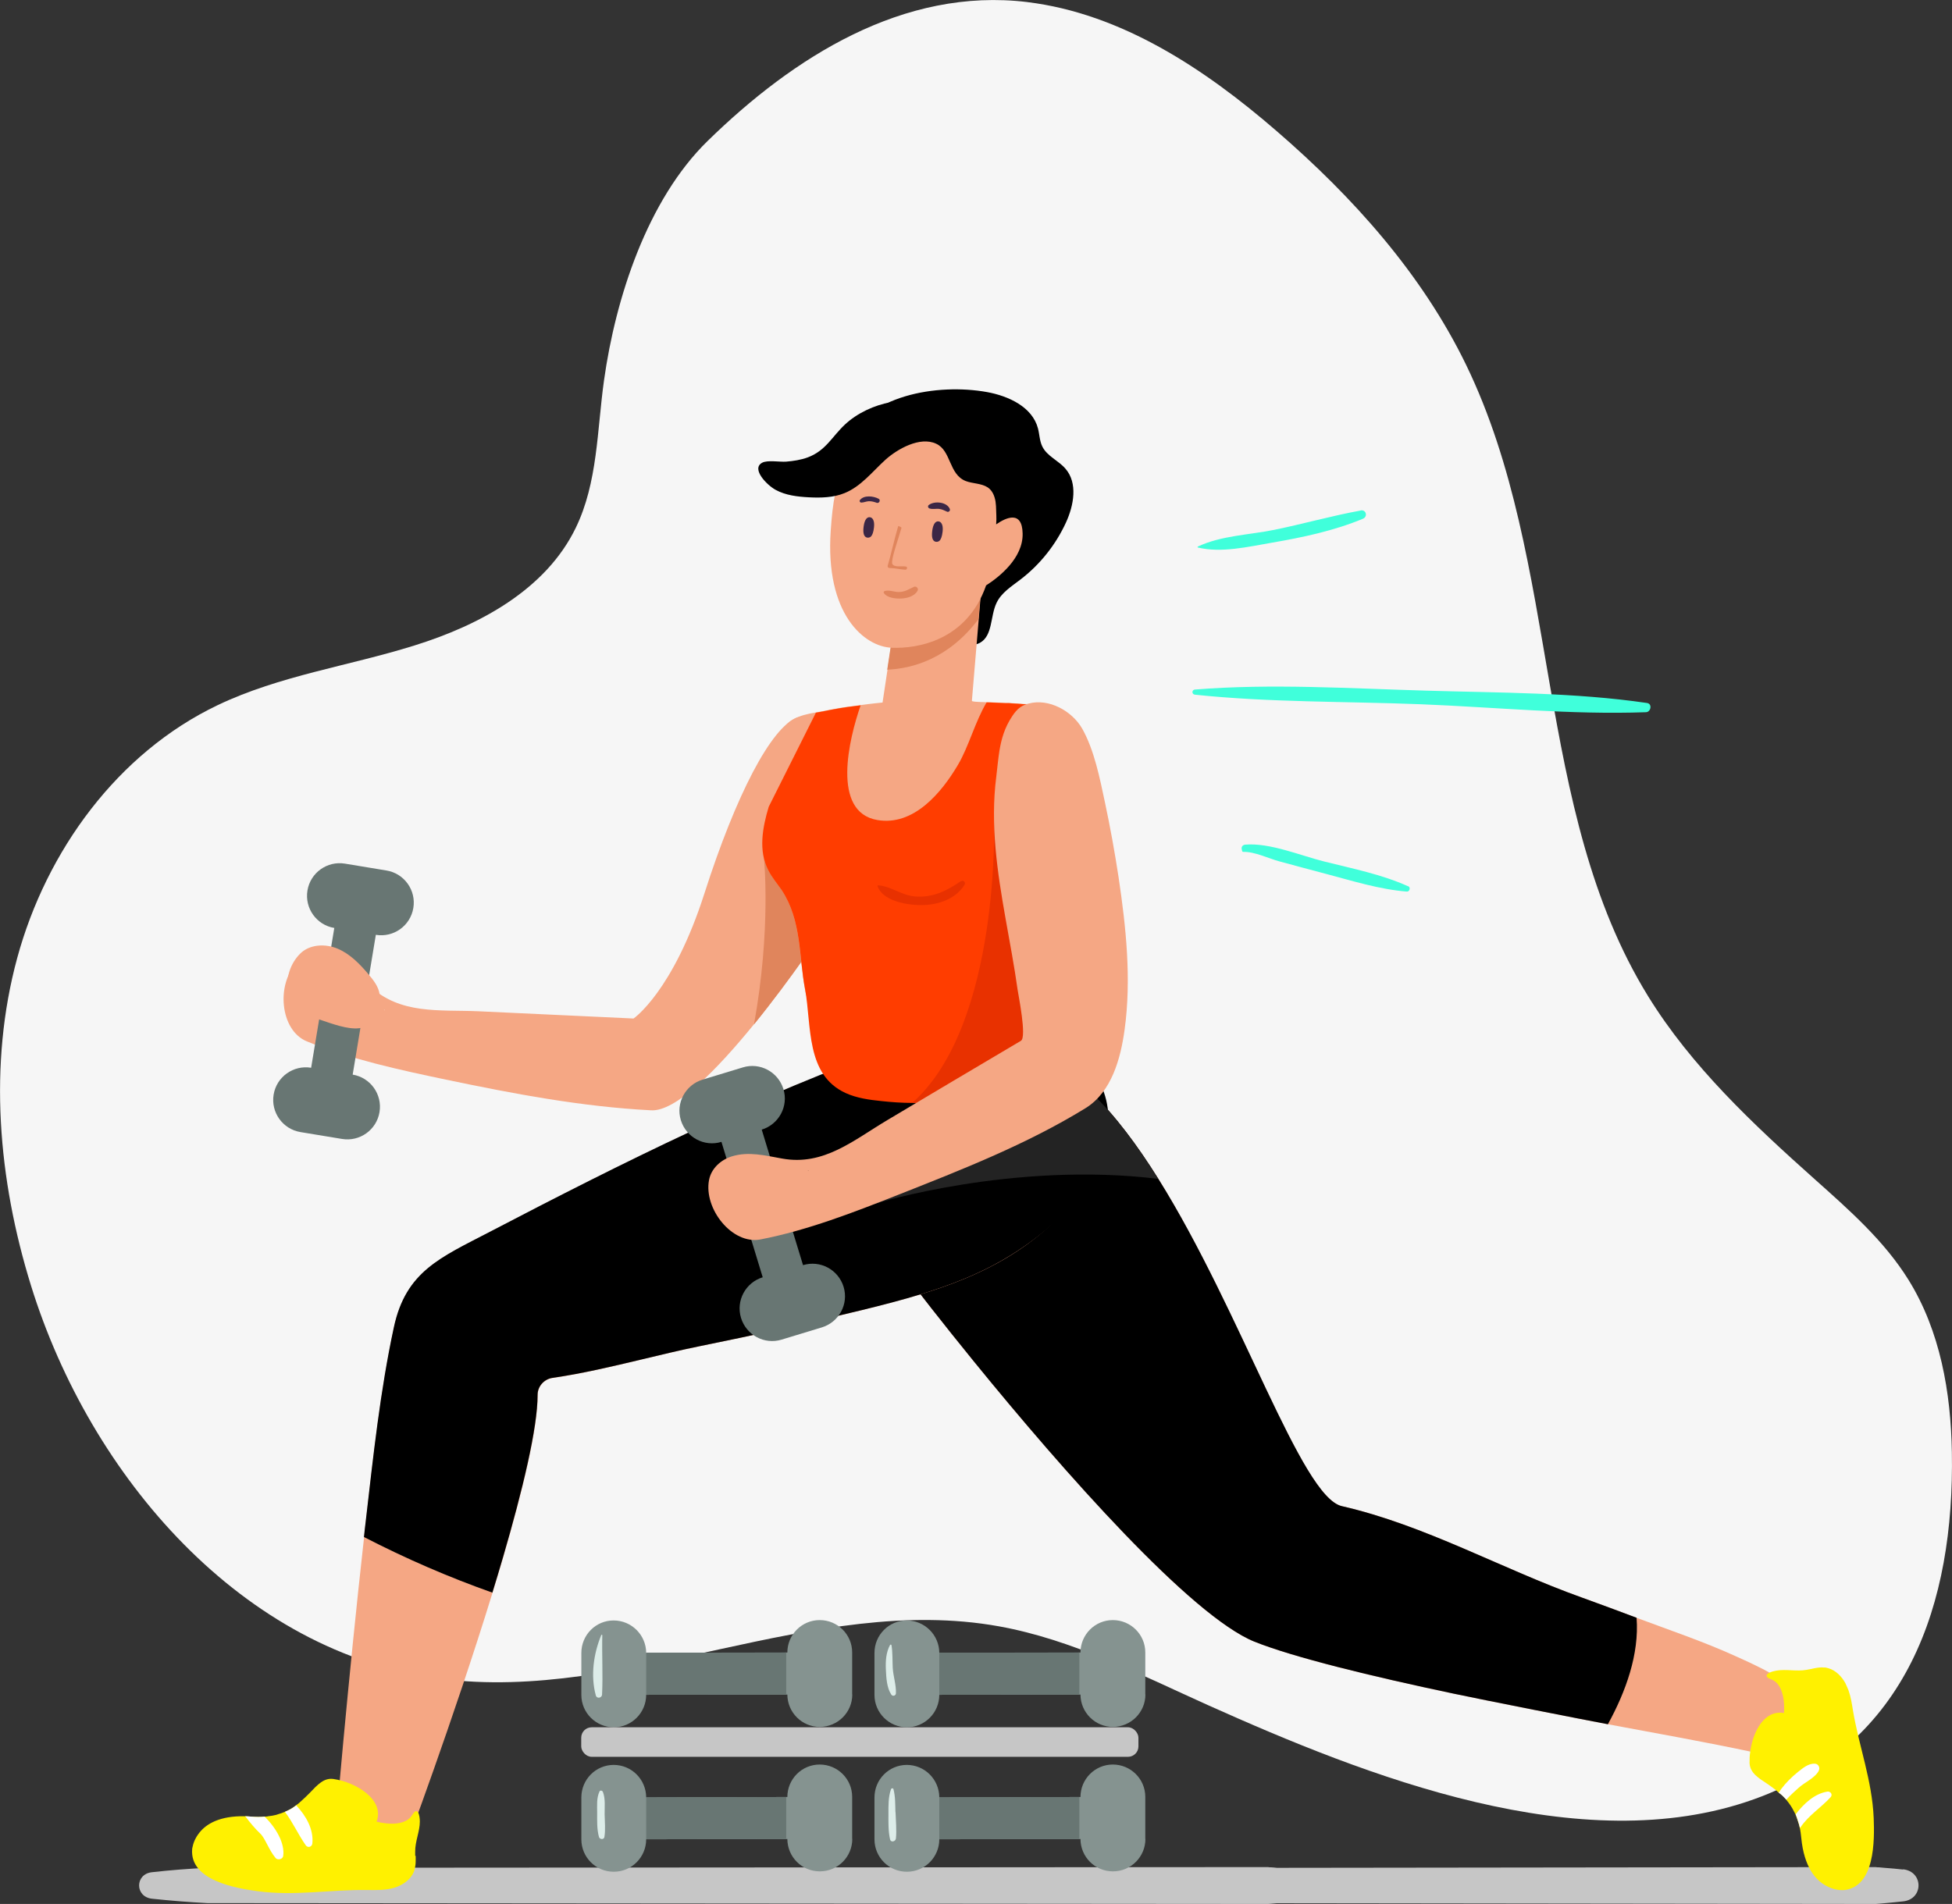 <?xml version="1.0" encoding="UTF-8"?><svg id="Layer_2" xmlns="http://www.w3.org/2000/svg" viewBox="0 0 159.29 155.4"><rect x="0" y="0" width="159.29" height="155.4" fill="#333333" stroke="none"/><defs><style>.cls-1,.cls-2,.cls-3,.cls-4,.cls-5,.cls-6,.cls-7,.cls-8,.cls-9,.cls-10,.cls-11,.cls-12,.cls-13,.cls-14,.cls-15,.cls-16{stroke-width:0px;}.cls-2{fill:#f6f6f6;}.cls-3{fill:#3b2645;}.cls-4{fill:#40ffdb;}.cls-5{fill:#232323;}.cls-6{fill:#ddede9;}.cls-7{fill:#c6c6c6;}.cls-8{fill:#de3c7c;}.cls-9{fill:#e0855c;}.cls-10{fill:#859390;}.cls-11{fill:#fff;}.cls-12{fill:#fff100;}.cls-13{fill:#e83100;}.cls-14{fill:#ff3d00;}.cls-15{fill:#f5a784;}.cls-16{fill:#687673;}</style></defs><g id="Layer_1-2"><path class="cls-7" d="M155.3,152.59c-.5-.06-1.02-.1-1.53-.14-.15-.02-.29-.02-.44-.04-.09,0-.18,0-.28-.02,0,0-48.33.06-48.86.06-.15-.02-.3-.03-.45-.04-.09,0-.18,0-.28-.02l-86.53.06c-1.52.07-3.03.19-4.54.36-1.39.16-1.38,2,0,2.16,1.5.16,3,.28,4.53.36l86.56.07c.08,0,.17-.01.26-.02.15-.01.3-.03.45-.04.03,0,.07,0,.1,0,.49,0,48.77.06,48.77.06.08,0,.17-.01.26-.02.15-.01.3-.03.45-.04.5-.05,1.01-.09,1.52-.15,1.69-.17,1.69-2.44,0-2.62Z"/><path class="cls-2" d="M83.84.17c-10.13-1.23-19.11,4.51-26.09,11.33-4.93,4.81-7.52,12.83-8.46,19.54-.57,4.07-.51,8.35-2.31,12.05-2.44,5.03-7.84,7.94-13.18,9.6-5.34,1.67-10.98,2.45-16.03,4.86-8.17,3.9-13.98,11.89-16.36,20.62s-1.56,18.12,1.12,26.76c4.84,15.6,17.26,30,33.45,32.09,15.21,1.97,30.44-7,45.54-4.28,5.99,1.08,11.49,3.93,17.05,6.43,12.89,5.78,30.43,12.75,44.57,7.68,12.52-4.49,16.35-15.97,16.14-28.3-.08-4.9-.95-9.92-3.54-14.09-1.98-3.19-4.85-5.71-7.65-8.21-5.04-4.5-10.05-9.19-13.6-14.94-9.43-15.3-7.01-35.36-14.85-51.53-3.6-7.42-9.23-13.7-15.47-19.09-5.86-5.07-12.65-9.58-20.34-10.52Z"/><path class="cls-10" d="M69.55,138.3c0,1.46-1.18,2.64-2.65,2.65-1.46,0-2.64-1.18-2.65-2.64l-11.52.02c0,1.46-1.18,2.65-2.64,2.65s-2.65-1.18-2.65-2.64v-3.43c0-1.46,1.17-2.65,2.63-2.65s2.65,1.18,2.66,2.64l11.52-.02c0-1.46,1.18-2.65,2.64-2.65s2.65,1.18,2.65,2.64v3.43Z"/><path class="cls-10" d="M69.55,150.09c0,1.46-1.18,2.65-2.65,2.65s-2.64-1.18-2.65-2.64l-11.52.02c0,1.46-1.18,2.65-2.64,2.65-1.46.01-2.65-1.18-2.65-2.64v-3.42c0-1.47,1.17-2.65,2.63-2.66,1.47,0,2.65,1.18,2.66,2.65l11.52-.03c0-1.46,1.18-2.65,2.64-2.65s2.65,1.18,2.65,2.64v3.43Z"/><rect class="cls-7" x="47.43" y="140.98" width="45.47" height="2.41" rx=".85" ry=".85"/><polygon class="cls-16" points="64.16 134.88 64.16 138.31 52.73 138.33 52.73 134.89 64.16 134.88"/><polygon class="cls-16" points="64.16 146.67 64.16 150.1 52.73 150.12 52.73 146.7 64.16 146.67"/><path class="cls-10" d="M93.47,138.3c0,1.46-1.18,2.64-2.65,2.65-1.46,0-2.64-1.18-2.65-2.64l-11.52.02c0,1.46-1.18,2.65-2.64,2.65s-2.65-1.18-2.65-2.64v-3.43c0-1.46,1.17-2.65,2.63-2.65s2.65,1.18,2.66,2.64l11.52-.02c0-1.46,1.18-2.65,2.64-2.65s2.65,1.18,2.65,2.64v3.43Z"/><path class="cls-10" d="M93.47,150.09c0,1.46-1.18,2.65-2.65,2.65s-2.64-1.18-2.65-2.64l-11.52.02c0,1.46-1.18,2.65-2.64,2.65-1.46.01-2.65-1.18-2.65-2.64v-3.42c0-1.47,1.17-2.65,2.63-2.66,1.47,0,2.65,1.18,2.66,2.65l11.52-.03c0-1.46,1.18-2.65,2.64-2.65s2.65,1.18,2.65,2.64v3.43Z"/><polygon class="cls-16" points="88.08 134.88 88.08 138.31 76.65 138.33 76.65 134.89 88.08 134.88"/><polygon class="cls-16" points="88.08 146.67 88.08 150.1 76.65 150.12 76.65 146.7 88.08 146.67"/><path class="cls-6" d="M49.15,133.45s-.06-.05-.08-.01c-.63,1.51-.89,3.33-.45,4.94.08.29.49.22.51-.07.08-1.61-.02-3.25.02-4.86Z"/><path class="cls-6" d="M49.34,148.09c-.01-.6.08-1.26-.14-1.83-.04-.11-.22-.17-.28-.04-.25.54-.19,1.14-.19,1.73,0,.66-.03,1.34.15,1.99.06.2.4.23.44,0,.1-.61.03-1.23.02-1.85Z"/><path class="cls-6" d="M72.85,136.13c-.03-.62,0-1.23-.1-1.85-.01-.06-.1-.06-.12-.02-.33.62-.37,1.31-.34,2,.03.67.07,1.48.44,2.05.11.17.37.1.38-.1.03-.69-.22-1.39-.26-2.09Z"/><path class="cls-6" d="M73.07,147.9c-.02-.63,0-1.26-.16-1.87-.03-.1-.16-.09-.2,0-.23.66-.21,1.34-.21,2.03,0,.69-.02,1.39.13,2.06.06.29.45.19.48-.06.07-.71-.01-1.44-.03-2.15Z"/><path class="cls-1" d="M68.12,43.78c.29-2.54-.24-4.88.77-7.4,1.68-4.18,7.67-5.1,11.65-4.38,1.77.32,3.7,1.22,4.16,2.96.13.49.13,1.03.36,1.49.39.79,1.32,1.14,1.89,1.81,1.01,1.17.68,2.98.04,4.38-.84,1.83-2.13,3.45-3.73,4.67-.73.56-1.55,1.07-1.94,1.9-.52,1.09-.3,2.68-1.36,3.26-.85.46-1.97-.21-2.33-1.11-.36-.9-.19-1.92-.02-2.87-2.48-.53-9.95-.67-9.5-4.71Z"/><path class="cls-15" d="M146.54,142.99c-.99.49-2.27.28-3.39.04-3.97-.85-7.95-1.55-11.95-2.3-1.77-.33-10.25-2-12.55-2.49-6.74-1.42-13.1-2.97-16.29-4.25-5.15-2.09-15.5-13.78-22.93-22.92-4.92-6.05-8.58-11-8.58-11.28,0,0,.11-3.25,2.27-5.85,1.85-2.21,3.64-9.59,9.7-8.4,13.14,2.59,21.68,36.25,26.67,37.39,6.81,1.56,13.04,5.12,19.56,7.45,1.58.57,3.08,1.13,4.49,1.66,2.7,1.01,5.46,1.94,8.08,3.13,1.76.8,4.23,1.88,5.44,3.41.94,1.18,1.1,3.12-.05,4.09-.15.12-.3.22-.47.31Z"/><path class="cls-1" d="M131.2,140.73c-1.77-.33-10.25-2-12.55-2.49-6.74-1.42-13.1-2.97-16.29-4.25-5.15-2.09-15.5-13.78-22.93-22.92-4.92-6.05-8.58-11-8.58-11.28,0,0,.11-3.25,2.27-5.85,1.82-2.18,3.59-9.36,9.43-8.45.09,0,.18.03.28.05,4.4.86,8.29,5.22,11.7,10.68,6.77,10.82,11.65,25.95,14.97,26.71,6.81,1.56,13.04,5.12,19.56,7.45,1.58.57,3.08,1.13,4.49,1.66.23,2.98-.89,6.05-2.34,8.69Z"/><path class="cls-15" d="M88.73,96.08c-1.6,3.21-4.83,5.75-7.96,7.34-1.29.66-2.62,1.21-3.98,1.68-2.11.73-4.29,1.29-6.45,1.83-4.37,1.07-8.75,2.04-13.16,2.93-4.01.81-8.05,2.02-12.08,2.61-.69.1-1.22.69-1.22,1.38,0,2.73-1.22,7.77-2.83,13.29-.28.95-.56,1.9-.86,2.86-3.16,10.29-7.22,21.13-7.22,21.13-2.5,1.3-5.63-1.48-5.63-1.48,0,0,1.05-12.41,2.37-24.18.05-.45.09-.89.15-1.34.61-5.26,1.17-10.59,2.29-15.78.98-4.57,3.8-5.69,7.83-7.79,10.85-5.66,21.83-11.14,33.37-15.24,2.75-.98,6.31-1.79,9.24-1.25,1.4.26,2.67,1.06,3.69,2.05,2.46,2.41,4.08,6.72,2.46,9.97Z"/><path class="cls-12" d="M33.92,151.47c0,.17.01.31,0,.47,0,.2-.03.39-.07.58,0,.04,0,.06-.02.09-.22.73-.9,1.23-1.63,1.46-.72.22-1.5.2-2.25.19-3.01-.04-5.88.51-8.92.1-1.83-.25-5.55-.89-5.35-3.43,0,0,0-.05.02-.13.03-.13.07-.33.17-.56.09-.2.22-.44.41-.67.56-.7,1.64-1.37,3.71-1.33.16,0,.32.02.49.03.39.03.75.04,1.09,0,.1,0,.21,0,.31-.03.23-.02.45-.06.65-.11.06-.02.13-.04.18-.06.18-.05.35-.11.51-.18.16-.06.3-.14.44-.21.03-.02.06-.03.09-.05.14-.09.27-.17.39-.27.14-.1.28-.2.39-.32.03,0,.05-.04.06-.05.25-.22.46-.43.66-.63.67-.7,1.18-1.27,1.96-1.16,1.87.27,4.19,1.71,3.52,3.48,0,0,2.21.63,2.91-.55.46-.75.62.06.62.54,0,.82-.39,1.61-.38,2.46,0,.12,0,.23,0,.34Z"/><path class="cls-12" d="M150.46,154.27h-.21c-.27,0-.73-.08-1.24-.36-.84-.45-1.79-1.51-2.02-3.9-.03-.28-.06-.56-.12-.81-.05-.2-.09-.39-.16-.57-.06-.19-.12-.37-.19-.54,0-.03-.03-.06-.04-.08-.03-.06-.06-.12-.09-.17-.16-.33-.36-.62-.56-.86-.02-.03-.04-.07-.06-.09-.2-.23-.39-.42-.62-.57-.03-.04-.06-.06-.1-.09,0-.02-.04-.05-.05-.06-.26-.2-.5-.38-.73-.54-.81-.53-1.46-.93-1.5-1.73,0-.3,0-.62.06-.94.22-1.68,1.18-3.43,2.75-3.14,0,0,.23-2.29-1.06-2.76-.52-.19-.4-.39-.14-.53.16-.08.38-.14.55-.17.82-.15,1.65.08,2.5-.07.11-.02.22-.05.33-.06.35-.08.7-.16,1.05-.13h.09c.1,0,.2.04.3.06.6.17,1.08.66,1.39,1.22.08.18.17.38.25.57.19.53.28,1.1.37,1.67.5,2.97,1.56,5.69,1.69,8.77.07,1.84.11,5.61-2.43,5.88Z"/><path class="cls-1" d="M88.98,96.22c-1.85,3.14-5.25,5.68-8.22,7.2-1.29.66-2.62,1.21-3.98,1.68-.51.17-1.03.35-1.55.51-1.62.5-3.26.92-4.9,1.32-4.37,1.07-8.75,2.04-13.16,2.93-1.59.32-3.19.71-4.78,1.09-2.43.58-4.87,1.16-7.3,1.51-.69.1-1.22.69-1.22,1.38,0,2.73-1.22,7.77-2.83,13.29-.28.95-.56,1.9-.86,2.86-3.59-1.27-7.09-2.79-10.48-4.54.05-.45.09-.89.15-1.34.61-5.26,1.17-10.59,2.29-15.78.98-4.57,3.8-5.69,7.83-7.79,10.85-5.66,21.83-11.14,33.37-15.24,4.12-1.47,10.59-2.22,14.34.66,3.5,2.69,3.39,6.72,1.3,10.26Z"/><path class="cls-15" d="M66.94,67.57c-.27-4.64-.81-9.43-1.91-9-2.11.82-4.96,6.28-7.54,14.33-2.57,8.04-5.79,10.23-5.79,10.23-4.21-.2-8.43-.39-12.64-.59-3.23-.14-6.41.29-8.93-2.1-.83-.79-1.63-1.65-2.66-2.14-1.03-.49-2.39-.53-3.22.27-1.72,1.68-1.43,5.53.8,6.43,3.6,1.47,7.54,2.32,11.35,3.12,5.49,1.15,11.08,2.21,16.69,2.5,2.03.17,5.46-3.36,8.43-7.01,3.08-3.79,5.67-7.72,5.67-7.72,0,0-.01-4.11-.25-8.32ZM31.4,82.46s-.05-.03-.07-.05c.03,0,.06.03.08.03v.02Z"/><path class="cls-9" d="M67.2,75.89s-2.58,3.92-5.67,7.72c1.42-7.84.81-13.55.81-13.55-.09-3.14,3.08-2.82,4.6-2.49.24,4.22.25,8.32.25,8.32Z"/><path class="cls-15" d="M85.54,77.29c-.02.96.17,7.87.62,9.1.04.11.08.17.13.18-2.86.8-5.47,1.29-7.85,1.59-3.31.41-6.17.4-8.52.19-2.02-.83-2.3-1.39-2.3-1.39-.2-.13-.68-1.89-.72-2.13-.21-1.39-.96-2.72-1.21-4.1-.52-2.75-.28-5.63-1.91-8.11-.38-.55-.82-1.06-1.11-1.65-.8-1.58-.46-3.45.05-5.15.04-.1.07-.2.1-.3.62-1.85.54-3.61.9-5.45.26-1.33,1.56-1.7,2.85-1.92.25-.04,1.18-.22,1.37-.26.78-.15,1.59-.26,2.28-.34,1.04-.14,1.8-.21,1.8-.21l.97-6.44c.21-3.05,7.15-3.6,7.15-3.6l-.83,9.9c0,.07.38.09,1.06.11h.13c.41,0,.93.04,1.52.06.04,0,.07,0,.12,0,.15,0,.28,0,.44.02.28.02.56.03.86.06.61.02,1.24.06,1.84.19.88.2,1.64.58,1.99,1.37.06.14.11.29.15.47.44,2.25-.28,4.66-.74,6.84-.3,1.41-.5,2.8-.66,4.2-.05.44-.08.87-.13,1.31-.14,1.56-.23,3.12-.3,4.69,0,.24-.03.45-.04.68v.08Z"/><path class="cls-9" d="M79.85,50.53c-2.45,3.25-5.4,4.04-7.45,4.13l.57-3.76c.2-3.05,7.15-3.6,7.15-3.6l-.27,3.22Z"/><path class="cls-15" d="M83.45,43.54c-.04-1.92-1.37-1.29-2.16-.74.11-1.82,0-3.36-.44-4.46-1.41-3.49-8.47-4.62-11.85-.21-.77,1-1.06,2.92-1.21,5.18-.47,6.84,2.75,9.48,4.99,9.56,2.04.08,6.11-.55,7.69-5.09,1.03-.66,3.03-2.21,2.98-4.24Z"/><path class="cls-3" d="M70.94,43.87s-.6.2-.47-.85c.11-.94.53-.8.53-.8,0,0,.41.01.32.83-.09.82-.38.81-.38.81Z"/><path class="cls-3" d="M76.54,44.21s-.6.2-.47-.85c.11-.94.53-.8.53-.8,0,0,.41.01.32.83-.09.82-.38.81-.38.81Z"/><path class="cls-9" d="M73.93,46.24c-.3-.06-.99.1-1.12-.23-.11-.27.43-1.85.51-2.12.09-.3.17-.56.25-.82-.03-.02-.05-.04-.08-.06-.06-.04-.13-.06-.19-.08-.32,1.08-.56,2.22-.86,3.24-.03.09.04.19.14.19.44,0,.86.12,1.3.14.15,0,.2-.23.05-.26Z"/><path class="cls-3" d="M71.7,40.71c-.42-.23-1.21-.32-1.53.11-.06.08.01.2.11.2.21,0,.4-.1.61-.11.23-.01.44.05.66.13.19.07.34-.23.15-.33Z"/><path class="cls-3" d="M77.52,41.57c-.22-.61-1.27-.71-1.73-.35-.11.08-.05.25.06.28.26.09.54,0,.81.04.24.03.42.14.64.23.11.04.26-.08.21-.2Z"/><path class="cls-9" d="M74.58,47.9c-.42.19-.75.42-1.24.42-.38,0-.79-.19-1.15-.08-.06.02-.1.09-.07.15.26.42.98.48,1.43.46.48-.02,1.06-.18,1.32-.62.12-.21-.1-.42-.31-.33Z"/><path class="cls-1" d="M82.44,37.54c1.1,1.42-.04,3.3-.81,4.6-.07.11-.18.24-.3.19-.06-.46-.02-.92-.09-1.38s-.26-.92-.64-1.17c-.52-.34-1.23-.3-1.8-.52-1.38-.55-1.17-2.47-2.4-3.04-1.33-.63-3.18.44-4.13,1.29-1.08.98-2.01,2.2-3.36,2.74-.91.37-1.93.39-2.91.34-.93-.05-1.89-.16-2.71-.61-.7-.38-2.01-1.71-1.1-2.21.43-.24,1.46-.05,1.96-.09.6-.05,1.2-.14,1.77-.35,1.47-.55,1.97-1.69,3.03-2.68.99-.93,2.41-1.59,3.74-1.82,1.31-.22,2.87-.03,4.09.52,1.43.65,2.67,1.62,3.86,2.63.55.47,1.34.96,1.81,1.57Z"/><path class="cls-14" d="M83.36,61.98c-.79,1.9-.79,3.71-.29,5.63.23.87.55,1.73,1.05,2.49.17.25,1.76,1.68,1.76,1.74-.04.43-.07.87-.1,1.31-.08,1.13-.24,4.15-.24,4.15,0,.17.02.48.04.9.06,1.21.17,2.42.29,3.64.06.69.3,1.59.34,2.39.02.28,0,.56-.05.8-.02.09-.05.17-.07.26-.06.16-.13.31-.21.46-1.08,1.88-4.22,3.19-6.05,3.69-1.75.48-3.56.62-5.38.58-.84,0-1.69-.06-2.52-.15-.99-.1-2-.24-2.91-.65-3.29-1.49-2.78-5.51-3.32-8.46-.52-2.75-.28-5.63-1.91-8.11-.38-.55-.82-1.06-1.11-1.65-.8-1.58-.46-3.45.05-5.15l3.85-7.68c.25-.04.5-.09.76-.14.19-.05.41-.08.61-.12.78-.15,1.59-.26,2.28-.34-.95,2.73-2.41,8.71,1.36,9.36,2.97.51,5.24-2.23,6.58-4.5.89-1.5,1.4-3.53,2.34-5.1.41,0,.93.04,1.52.06.04,0,.07,0,.12,0,.15,0,.28,0,.44.02.28.02.56.03.86.06.61.02,1.24.06,1.84.19.88.2,1.64.58,1.99,1.37-.28.03-.55.05-.82.11-1.43.29-2.53,1.51-3.08,2.86Z"/><path class="cls-8" d="M85.59,78.19c-4.65-4.28-2.97-13.02-2.91-13.46.12,2.87.91,5.7,3.2,7.11-.13,1.57-.23,3.12-.3,4.69-.01.23-.03.45-.04.68,0,.11,0,.46.05.98Z"/><path class="cls-16" d="M27.28,75.74l-1.89,11.41c-1.45-.24-2.82.74-3.06,2.19-.24,1.45.74,2.82,2.19,3.06l3.39.56c1.45.24,2.82-.74,3.06-2.19.24-1.45-.74-2.82-2.19-3.06l1.89-11.41c1.45.24,2.82-.74,3.06-2.19.24-1.45-.74-2.82-2.19-3.06l-3.39-.56c-1.45-.24-2.82.74-3.06,2.19-.24,1.45.74,2.82,2.19,3.06Z"/><path class="cls-16" d="M58.87,93.19l3.37,11.06c-1.4.43-2.2,1.91-1.77,3.32.43,1.4,1.91,2.2,3.31,1.77l3.29-1c1.4-.43,2.2-1.91,1.77-3.31-.43-1.4-1.91-2.2-3.31-1.77l-3.37-11.06c1.4-.43,2.2-1.91,1.77-3.31-.43-1.4-1.91-2.2-3.31-1.77l-3.29,1c-1.4.43-2.2,1.91-1.77,3.31.43,1.4,1.91,2.2,3.31,1.77Z"/><path class="cls-15" d="M30.82,82.49c.11-.43.22-.88.16-1.32-.08-.63-.5-1.17-.91-1.65-.71-.84-1.5-1.66-2.52-2.09-1.02-.43-2.31-.36-3.08.43-1.56,1.59-1.38,4.51.85,5.12,1.88.51,4.83,2.12,5.5-.49Z"/><path class="cls-11" d="M148.42,144.53c-.33.61-1.18.95-1.68,1.42-.17.16-.64.56-.97.94-.2-.22-.39-.42-.62-.57.08-.13.15-.23.2-.3.39-.52.84-.96,1.34-1.37.41-.32.85-.72,1.4-.7.28,0,.47.32.32.58Z"/><path class="cls-11" d="M149.37,146.7c-.78.85-1.75,1.44-2.42,2.41-.02.04-.05.06-.07.08-.05-.2-.09-.39-.16-.57-.06-.19-.12-.37-.19-.54.66-.85,1.52-1.68,2.59-1.85.26-.04.46.25.26.46Z"/><path class="cls-11" d="M23.11,151.48c-.04.29-.47.36-.62.17-.57-.68-.85-1.62-1.25-1.99-.46-.44-.85-.92-1.23-1.42.16,0,.32.02.49.03.39.03.75.04,1.09,0,.93.9,1.67,2.18,1.52,3.22Z"/><path class="cls-11" d="M25.49,150.46c-.03.29-.37.39-.54.15-.63-.9-1.05-1.87-1.7-2.73.16-.06.3-.14.44-.21.03-.02.06-.03.09-.05.14-.09.27-.17.39-.27.81.86,1.43,1.96,1.32,3.1Z"/><path class="cls-5" d="M94.52,96.22c-11.83-1.45-23.03,2-23.03,2l11.05-12.72c.09,0,.18.03.28.05,4.4.86,8.29,5.22,11.7,10.68Z"/><path class="cls-13" d="M86.21,84.22l-.05.8c-.02.09-.05.17-.07.26-.06.16-.13.31-.21.46-1.08,1.88-4.22,3.19-6.05,3.69-1.75.48-3.56.62-5.38.58,7.23-6.43,6.67-23.15,6.67-23.15l4.66,6.29c-.08,1.13-.24,4.15-.24,4.15,0,.17.02.48.04.9.06,1.21.17,2.42.29,3.64.06.69.3,1.59.34,2.39Z"/><path class="cls-15" d="M81.56,61.26c-.11.68-.17,1.38-.26,2.13-.25,1.94-.23,3.9-.06,5.85.34,3.88,1.26,7.68,1.8,11.54.05.38.77,3.88.27,4.17-3.63,2.15-7.26,4.3-10.88,6.46-2.78,1.65-5.2,3.77-8.61,3.15-1.35-.24-2.73-.6-4.09-.18-.91.28-1.69.99-1.87,1.93-.45,2.34,1.89,5.31,4.21,4.85,3.82-.74,7.58-2.2,11.2-3.63,5.22-2.06,10.53-4.14,15.31-7.08,2.14-1.32,2.87-4.07,3.19-6.4.57-4.11.12-8.37-.49-12.45-.31-2.04-.68-4.08-1.11-6.1-.42-1.97-.87-4.28-1.86-6.03-.83-1.45-2.74-2.5-4.39-2.04-.23.06-.45.15-.64.28-.28.19-.49.46-.67.73-.63.94-.89,1.86-1.05,2.82ZM65.98,95.55s-.06,0-.09,0c.03,0,.05-.01.09-.02v.03Z"/><path class="cls-13" d="M78.43,71.91c-1.16.79-2.29,1.37-3.74,1.26-1.12-.08-1.97-.84-3.03-.91-.03,0-.06.04-.05.07.4,1.15,2.21,1.5,3.29,1.54,1.43.06,3.04-.39,3.82-1.67.1-.17-.11-.4-.28-.28Z"/><path class="cls-4" d="M114.91,72.34c-2.17-.98-4.53-1.44-6.83-2.02-1.97-.49-4.45-1.55-6.47-1.38-.19.02-.33.17-.28.37.01.05.02.11.04.16,0,.04.05.06.08.06.93-.03,2.07.54,2.97.78,1.28.35,2.56.69,3.84,1.03,2.15.57,4.31,1.25,6.54,1.43.23.02.33-.34.12-.44Z"/><path class="cls-4" d="M134.42,57.38c-5.93-.87-12.06-.83-18.05-1.01-6.24-.18-12.63-.59-18.86-.09-.27.02-.27.39,0,.42,6.08.64,12.3.54,18.41.78,6.1.24,12.29.87,18.39.65.41-.01.54-.68.1-.75Z"/><path class="cls-4" d="M111.03,41.67c-2.37.43-4.71,1.1-7.07,1.58-2.03.41-4.34.47-6.21,1.36-.04.02-.03.07.01.08,1.91.46,4.14-.07,6.05-.4,2.51-.43,5.05-.97,7.41-1.95.41-.17.27-.76-.19-.68Z"/></g></svg>